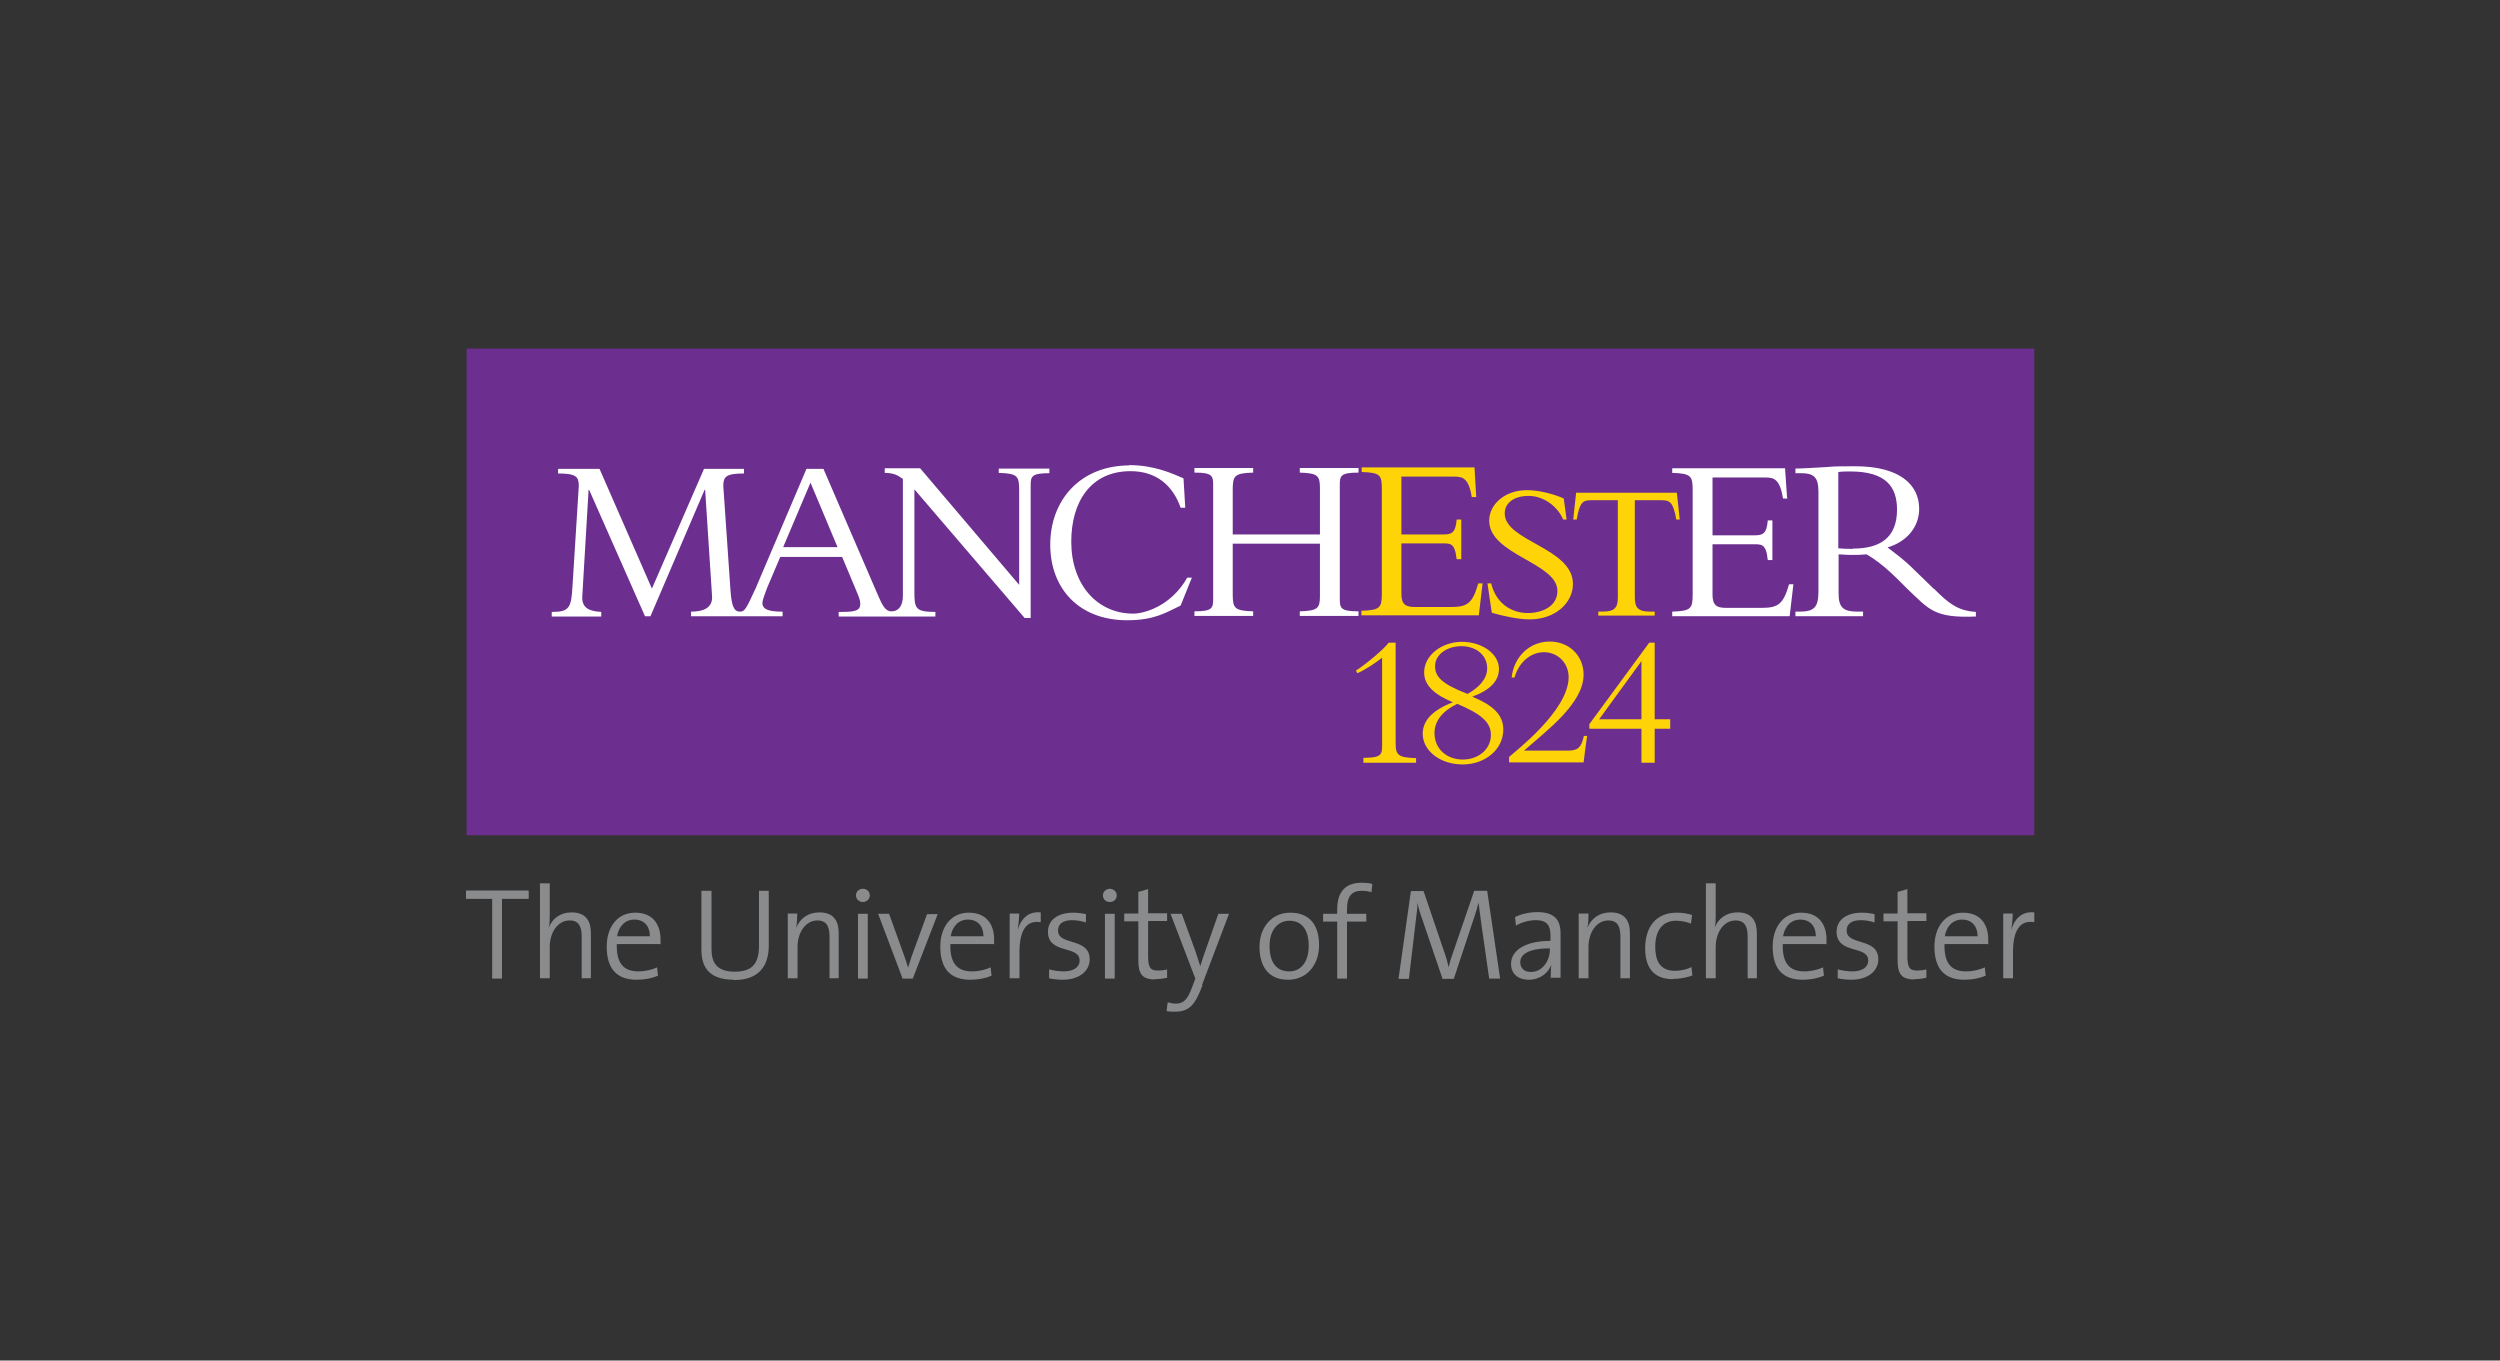 <svg xmlns="http://www.w3.org/2000/svg" id="Layer_2" data-name="Layer 2" viewBox="0 0 86.86 47.27"><rect x="0" y="0" width="86.86" height="47.27" fill="#333333" stroke="none"/><defs><style>      .cls-1 {        fill: #fff;      }      .cls-2 {        fill: #fed307;      }      .cls-3 {        fill: #898b8d;      }      .cls-4 {        fill: #6c2f90;      }      .cls-5 {        fill: none;      }    </style></defs><g id="Layer_1-2" data-name="Layer 1"><g><rect class="cls-5" width="86.86" height="47.27"></rect><g id="Layer_1-2" data-name="Layer 1-2"><g><g><rect class="cls-4" x="16.21" y="12.11" width="54.47" height="16.91"></rect><g><path class="cls-2" d="m51.14,24.2c.75.31,1.09.64,1.09,1.15,0,.68-.62,1.21-1.41,1.21s-1.39-.48-1.39-1.07c0-.46.36-.83,1.05-1.09-.67-.28-1-.6-1-1.04,0-.58.6-1.06,1.31-1.06s1.29.42,1.29.94c0,.42-.31.74-.94.97m-.52.25c-.49.24-.78.58-.78,1.01,0,.56.44.92.98.92s.98-.35.98-.86c0-.44-.35-.73-1.18-1.08m.16-2c-.49,0-.92.28-.92.69,0,.36.2.61,1.13.97.4-.23.68-.52.68-.89,0-.47-.4-.77-.9-.77h0Zm4.44,2.86v-.15l2.08-2.83h.19v2.66h.54v.33h-.54v1.18h-.46v-1.18h-1.81m1.81-2.35l-1.47,2.02h1.47v-2.02Zm-9.66,3.52v-.16c.62,0,.65-.11.65-.43h0v-3.05c-.22.18-.6.43-.86.54l-.05-.09c.4-.26.97-.75,1.14-.97h.24v3.49c0,.42.09.5.71.52v.16h-1.83Zm7.78-.92h-.12c-.09.4-.2.5-.53.51h-1.55c.82-.72,2.07-1.65,2.07-2.64,0-.66-.5-1.15-1.18-1.15s-1.24.51-1.32,1.25h.1c.15-.53.56-.88,1.02-.88.49,0,.86.38.86.87,0,1.17-1.9,2.61-2.07,2.77v.19h2.59l.05-.4h0l.07-.51h0Zm-4.01-8.28c-.11-.68-.32-.73-.61-.73h-1.84v2.01h1.44c.3,0,.44-.04.48-.52h.16v1.38h-.16c-.07-.59-.22-.55-.56-.55h-1.36v1.76c0,.38.17.45.48.45h1.24c.57,0,.75-.12.95-.82h.15l-.13,1.11h-4.08v-.16c.66-.02.71-.11.71-.61v-3.6c0-.5-.04-.59-.7-.61v-.16h3.92l.06,1.03h-.15v.02Zm3.62-.17h3.5l.1.93h-.12c-.1-.6-.23-.67-.5-.67h-.94v3.38c0,.36.12.49.53.49h.16v.14h-1.96v-.14h.15c.41,0,.53-.13.53-.49v-3.38h-.94c-.27,0-.39.07-.49.67h-.12s.1-.93.1-.93Zm-2.48.72c0-.38.34-.61.83-.61s.99.33,1.2.82h.12l-.1-.73c-.26-.12-.8-.29-1.28-.29-.76,0-1.31.49-1.31,1.06,0,1.19,2.37,1.46,2.37,2.44,0,.54-.53.77-1.03.77-.58,0-1.11-.35-1.27-1.03h-.13l.15,1.02c.38.11.91.23,1.32.23.87,0,1.5-.56,1.5-1.23,0-1.26-2.37-1.48-2.37-2.45Z"></path><path class="cls-1" d="m67.18,20.45l-.65-.63c-.39-.39-.64-.56-.95-.8.68-.2,1.1-.72,1.1-1.34,0-.85-.69-1.48-2.22-1.48-.54,0-.71,0-1.04.03-.34.02-.85.05-1.04.05v.16h.18c.48,0,.62.15.62.66v3.46c0,.56-.17.69-.66.69h-.14v.16h2.35v-.16h-.19c-.47,0-.66-.12-.66-.62v-1.37c.13,0,.24.02.42.02.22,0,.35,0,.55-.02.63.36,1.13.92,1.42,1.2.76.72.93,1.02,2.38.96v-.16c-.64-.04-.96-.31-1.45-.8h-.02Zm-2.8-1.38c-.19,0-.32,0-.51-.02v-2.65c.15-.02.26-.02.41-.02,1.28,0,1.63.56,1.63,1.33,0,.99-.61,1.35-1.53,1.35h0Zm2.8,1.38l-.65-.63c-.39-.39-.64-.56-.95-.8.68-.2,1.1-.72,1.1-1.34,0-.85-.69-1.48-2.22-1.48-.54,0-.71,0-1.04.03-.34.02-.85.05-1.04.05v.16h.18c.48,0,.62.15.62.66v3.46c0,.56-.17.69-.66.69h-.14v.16h2.35v-.16h-.19c-.47,0-.66-.12-.66-.62v-1.37c.13,0,.24.02.42.02.22,0,.35,0,.55-.02.63.36,1.13.92,1.42,1.2.76.72.93,1.02,2.38.96v-.16c-.64-.04-.96-.31-1.45-.8h-.02Zm-2.8-1.38c-.19,0-.32,0-.51-.02v-2.65c.15-.02.26-.02.41-.02,1.28,0,1.63.56,1.63,1.33,0,.99-.61,1.35-1.53,1.35h0Zm-25.15-2.91c.87,0,1.5.29,1.89.46l.06,1.02h-.16c-.27-.77-.84-1.27-1.74-1.27-1.38,0-2.06,1.06-2.06,2.45,0,1.49.9,2.5,2.15,2.5.38,0,1.31-.25,1.88-1.25h.16l-.39.97c-.49.23-.89.51-1.86.51-1.67,0-2.67-1.1-2.67-2.63s1.03-2.75,2.76-2.75h-.02Zm7.97,5.08v.16h-2.04v-.16c.62-.02.7-.1.7-.53v-1.82h-3.03v1.74h0c0,.5.05.59.71.61v.16h-2.04v-.16c.62,0,.65-.11.65-.43h0v-3.96h0c0-.32-.03-.43-.65-.43v-.16h2.04v.16c-.66.02-.71.11-.71.61h0v1.54h3.03v-1.61c0-.44-.08-.52-.7-.54v-.16h2.04v.16c-.62,0-.65.11-.65.43h0v3.96h0c0,.32.03.43.65.43Zm-12.5-4.97v.16c.66.02.71.11.71.61v3.28l-3.44-4.05h-1.23v.16c.29,0,.44.07.63.21v4.06c0,.31-.12.54-.4.54-.22,0-.32-.24-.44-.5l-1.92-4.45h-.59l-1.77,4.16c-.32.69-.37.8-.54.8-.21,0-.29-.19-.33-.74l-.25-3.63c0-.32.1-.43.72-.43v-.16h-1.39l-1.81,4.16-1.82-4.16h-1.44v.16c.62,0,.72.11.72.43l-.22,3.5c-.04.75-.12.88-.72.88v.16h1.72v-.16c-.37-.02-.68-.11-.66-.53l.22-3.71h.02l1.94,4.39h.19l1.88-4.39h.02l.24,3.69c.03.44-.35.54-.73.54v.16h3.18v-.16h-.03c-.45,0-.67-.08-.67-.3,0-.12.11-.36.16-.52l.46-1.08h2.15l.54,1.29c.03.08.09.21.09.34,0,.23-.17.28-.64.28h-.11v.16h3.36v-.16c-.7,0-.73-.12-.73-.72v-3.54l3.83,4.47h.21v-4.6c0-.32.03-.43.65-.43v-.16h-1.76Zm-7.49,2.74l.95-2.24.94,2.24h-1.89Zm34.88-1.72l-.07-1.02h-3.92v.16c.66.02.71.11.71.61v3.6c0,.5-.05.59-.71.61v.16h4.08l.13-1.11h-.15c-.2.69-.38.82-.95.82h-1.23c-.31,0-.48-.07-.48-.45v-1.76h1.36c.34,0,.5-.04.56.55h.16v-1.38h-.16c-.04.48-.18.52-.48.52h-1.44v-2.01h1.84c.29,0,.5.05.61.73h.15v-.03Z"></path></g></g><g><path class="cls-3" d="m17.44,31.23v2.77h-.34v-2.77h-.91v-.29h2.18v.29h-.93Z"></path><path class="cls-3" d="m20.21,34v-1.46c0-.35-.1-.56-.42-.56-.4,0-.69.4-.69.93v1.08h-.34v-3.3h.34v1.1c0,.15,0,.34-.04.45h0c.13-.33.41-.54.8-.54.52,0,.67.33.67.72v1.57h-.34.02Z"></path><path class="cls-3" d="m22.93,32.8h-1.5c-.02.67.24.95.75.95.24,0,.48-.06.65-.14l.03.29c-.21.09-.46.14-.74.14-.68,0-1.04-.37-1.04-1.15,0-.67.36-1.18.99-1.18s.88.43.88.93v.17h-.02Zm-.89-.85c-.32,0-.54.23-.6.58h1.14c0-.35-.2-.58-.54-.58Z"></path><path class="cls-3" d="m25.5,34.04c-.95,0-1.13-.53-1.13-1.05v-2.04h.35v2.01c0,.44.14.8.81.8.56,0,.84-.24.84-.89v-1.92h.34v1.9c0,.78-.41,1.2-1.2,1.2h-.01Z"></path><path class="cls-3" d="m28.82,34v-1.46c0-.35-.1-.56-.42-.56-.4,0-.69.4-.69.93v1.08h-.34v-2.25h.33c0,.14-.01.36-.04.5h0c.13-.32.41-.54.81-.54.52,0,.67.33.67.72v1.57h-.34.02Z"></path><path class="cls-3" d="m29.98,31.34c-.13,0-.24-.1-.24-.23s.1-.23.24-.23.24.1.24.23-.11.23-.24.23Zm-.17,2.66v-2.25h.34v2.25h-.34Z"></path><path class="cls-3" d="m31.71,34h-.35l-.85-2.25h.38l.53,1.47c.05.14.09.27.13.4h0c.04-.12.08-.26.12-.38l.54-1.48h.37l-.87,2.25h0Z"></path><path class="cls-3" d="m34.52,32.8h-1.5c-.02.67.24.95.75.95.24,0,.48-.06.65-.14l.03.29c-.21.09-.46.14-.74.14-.68,0-1.04-.37-1.04-1.15,0-.67.36-1.18.99-1.18s.88.43.88.93v.17h-.02Zm-.89-.85c-.32,0-.54.23-.6.58h1.14c0-.35-.2-.58-.54-.58Z"></path><path class="cls-3" d="m36.15,32.04c-.5-.08-.73.3-.73,1.05v.9h-.34v-2.25h.33c0,.15-.02.37-.05.57h0c.09-.33.33-.66.8-.61v.33h-.01Z"></path><path class="cls-3" d="m36.93,34.04c-.17,0-.34-.02-.48-.05v-.31c.15.04.33.07.51.07.33,0,.55-.14.55-.38,0-.54-1.1-.2-1.1-1,0-.38.31-.66.88-.66.14,0,.3.02.44.05v.29c-.16-.05-.32-.08-.48-.08-.33,0-.49.14-.49.36,0,.54,1.1.23,1.1,1,0,.4-.35.71-.94.71h.01Z"></path><path class="cls-3" d="m38.8,31.11c0-.13-.11-.23-.24-.23s-.24.1-.24.23.1.23.24.23.24-.1.24-.23Zm-.07,2.89v-2.25h-.34v2.25h.34Z"></path><path class="cls-3" d="m40.13,34.03c-.45,0-.58-.2-.58-.67v-1.35h-.49v-.27h.49v-.75l.34-.1v.84h.66v.27h-.66v1.21c0,.4.07.51.34.51.11,0,.23-.01.32-.04v.29c-.12.03-.28.05-.42.05h0Z"></path><path class="cls-3" d="m41.78,34.23c-.26.69-.46.92-.96.92-.08,0-.19,0-.29-.02l.04-.31c.09.03.18.05.28.05.27,0,.41-.13.58-.6l.1-.27-.86-2.25h.39l.47,1.29c.07.2.12.37.17.53h0c.04-.14.14-.43.23-.68l.4-1.14h.37l-.94,2.48h.02Z"></path><path class="cls-3" d="m44.75,34.04c-.6,0-.99-.37-.99-1.15,0-.64.4-1.18,1.07-1.18.55,0,1,.3,1,1.13,0,.67-.41,1.2-1.08,1.2Zm.05-2.05c-.35,0-.69.27-.69.87s.25.89.69.89c.35,0,.67-.27.67-.89,0-.54-.23-.87-.67-.87Z"></path><path class="cls-3" d="m47.65,31c-.11-.04-.24-.05-.35-.05-.34,0-.5.2-.5.63v.17h.67v.27h-.67v1.98h-.34v-1.98h-.49v-.27h.49v-.16c0-.63.31-.92.85-.92.13,0,.25.01.37.04,0,0-.03.29-.03.29Z"></path><path class="cls-3" d="m51.74,34l-.27-1.88c-.05-.37-.08-.6-.1-.76h0c-.03.13-.08.3-.15.51l-.71,2.14h-.39l-.68-2c-.08-.22-.16-.46-.19-.65h0c0,.24-.05.49-.08.8l-.22,1.85h-.36l.43-3.05h.44l.7,2.06c.08.22.14.43.17.59h0c.05-.21.09-.34.17-.56l.72-2.1h.45l.45,3.05h-.38Z"></path><path class="cls-3" d="m53.88,34c0-.17,0-.34.02-.48h0c-.11.29-.4.52-.78.52-.36,0-.62-.19-.62-.55,0-.47.49-.8,1.37-.8v-.19c0-.34-.12-.53-.51-.53-.22,0-.49.07-.69.19l-.03-.3c.21-.1.48-.17.78-.17.62,0,.8.31.8.73v1.55h-.33v.03Zm-.03-1.05c-.85,0-1.03.27-1.03.48s.14.34.37.34c.4,0,.66-.39.66-.78,0,0,0-.04,0-.04Z"></path><path class="cls-3" d="m56.3,34v-1.46c0-.35-.1-.56-.42-.56-.4,0-.69.4-.69.93v1.08h-.34v-2.25h.34c0,.14,0,.36-.04.5h0c.13-.32.41-.54.81-.54.52,0,.67.33.67.72v1.57h-.34,0Z"></path><path class="cls-3" d="m58.13,34.02c-.5,0-.97-.22-.97-1.07,0-.74.37-1.24,1.1-1.24.19,0,.37.03.53.08l-.04.3c-.15-.06-.33-.1-.52-.1-.48,0-.72.36-.72.9,0,.46.14.84.69.84.2,0,.42-.05.57-.13l.03.29c-.15.06-.39.12-.67.12h0Z"></path><path class="cls-3" d="m60.72,34v-1.46c0-.35-.1-.56-.42-.56-.4,0-.69.4-.69.93v1.08h-.34v-3.3h.34v1.1c0,.15,0,.34-.04.45h0c.13-.33.41-.54.8-.54.52,0,.67.33.67.72v1.57h-.34.02Z"></path><path class="cls-3" d="m63.44,32.8h-1.5c-.02.67.24.95.75.95.24,0,.48-.06.65-.14l.03.29c-.21.09-.46.14-.74.14-.68,0-1.04-.37-1.04-1.15,0-.67.36-1.18.99-1.18s.88.43.88.93v.17h-.02Zm-.89-.85c-.32,0-.54.23-.6.58h1.14c0-.35-.2-.58-.54-.58Z"></path><path class="cls-3" d="m64.33,34.04c-.17,0-.34-.02-.48-.05v-.31c.15.04.34.07.51.07.33,0,.55-.14.55-.38,0-.54-1.1-.2-1.1-1,0-.38.31-.66.88-.66.14,0,.3.02.44.05v.29c-.16-.05-.32-.08-.48-.08-.33,0-.49.14-.49.36,0,.54,1.1.23,1.1,1,0,.4-.35.71-.94.71h.01Z"></path><path class="cls-3" d="m66.51,34.03c-.45,0-.58-.2-.58-.67v-1.35h-.49v-.27h.49v-.75l.34-.1v.84h.66v.27h-.66v1.21c0,.4.07.51.34.51.11,0,.23-.01.32-.04v.29c-.12.03-.28.05-.42.05h0Z"></path><path class="cls-3" d="m69.06,32.8h-1.5c-.02.67.24.95.75.95.24,0,.48-.06.65-.14l.03.29c-.21.09-.46.14-.74.14-.68,0-1.04-.37-1.04-1.15,0-.67.36-1.18.99-1.18s.88.43.88.93v.17h-.02Zm-.89-.85c-.32,0-.54.23-.6.58h1.14c0-.35-.2-.58-.54-.58Z"></path><path class="cls-3" d="m70.67,32.04c-.5-.08-.73.3-.73,1.05v.9h-.34v-2.25h.33c0,.15-.02.37-.05.57h0c.09-.33.33-.66.8-.61v.33h-.01Z"></path></g></g></g></g></g></svg>